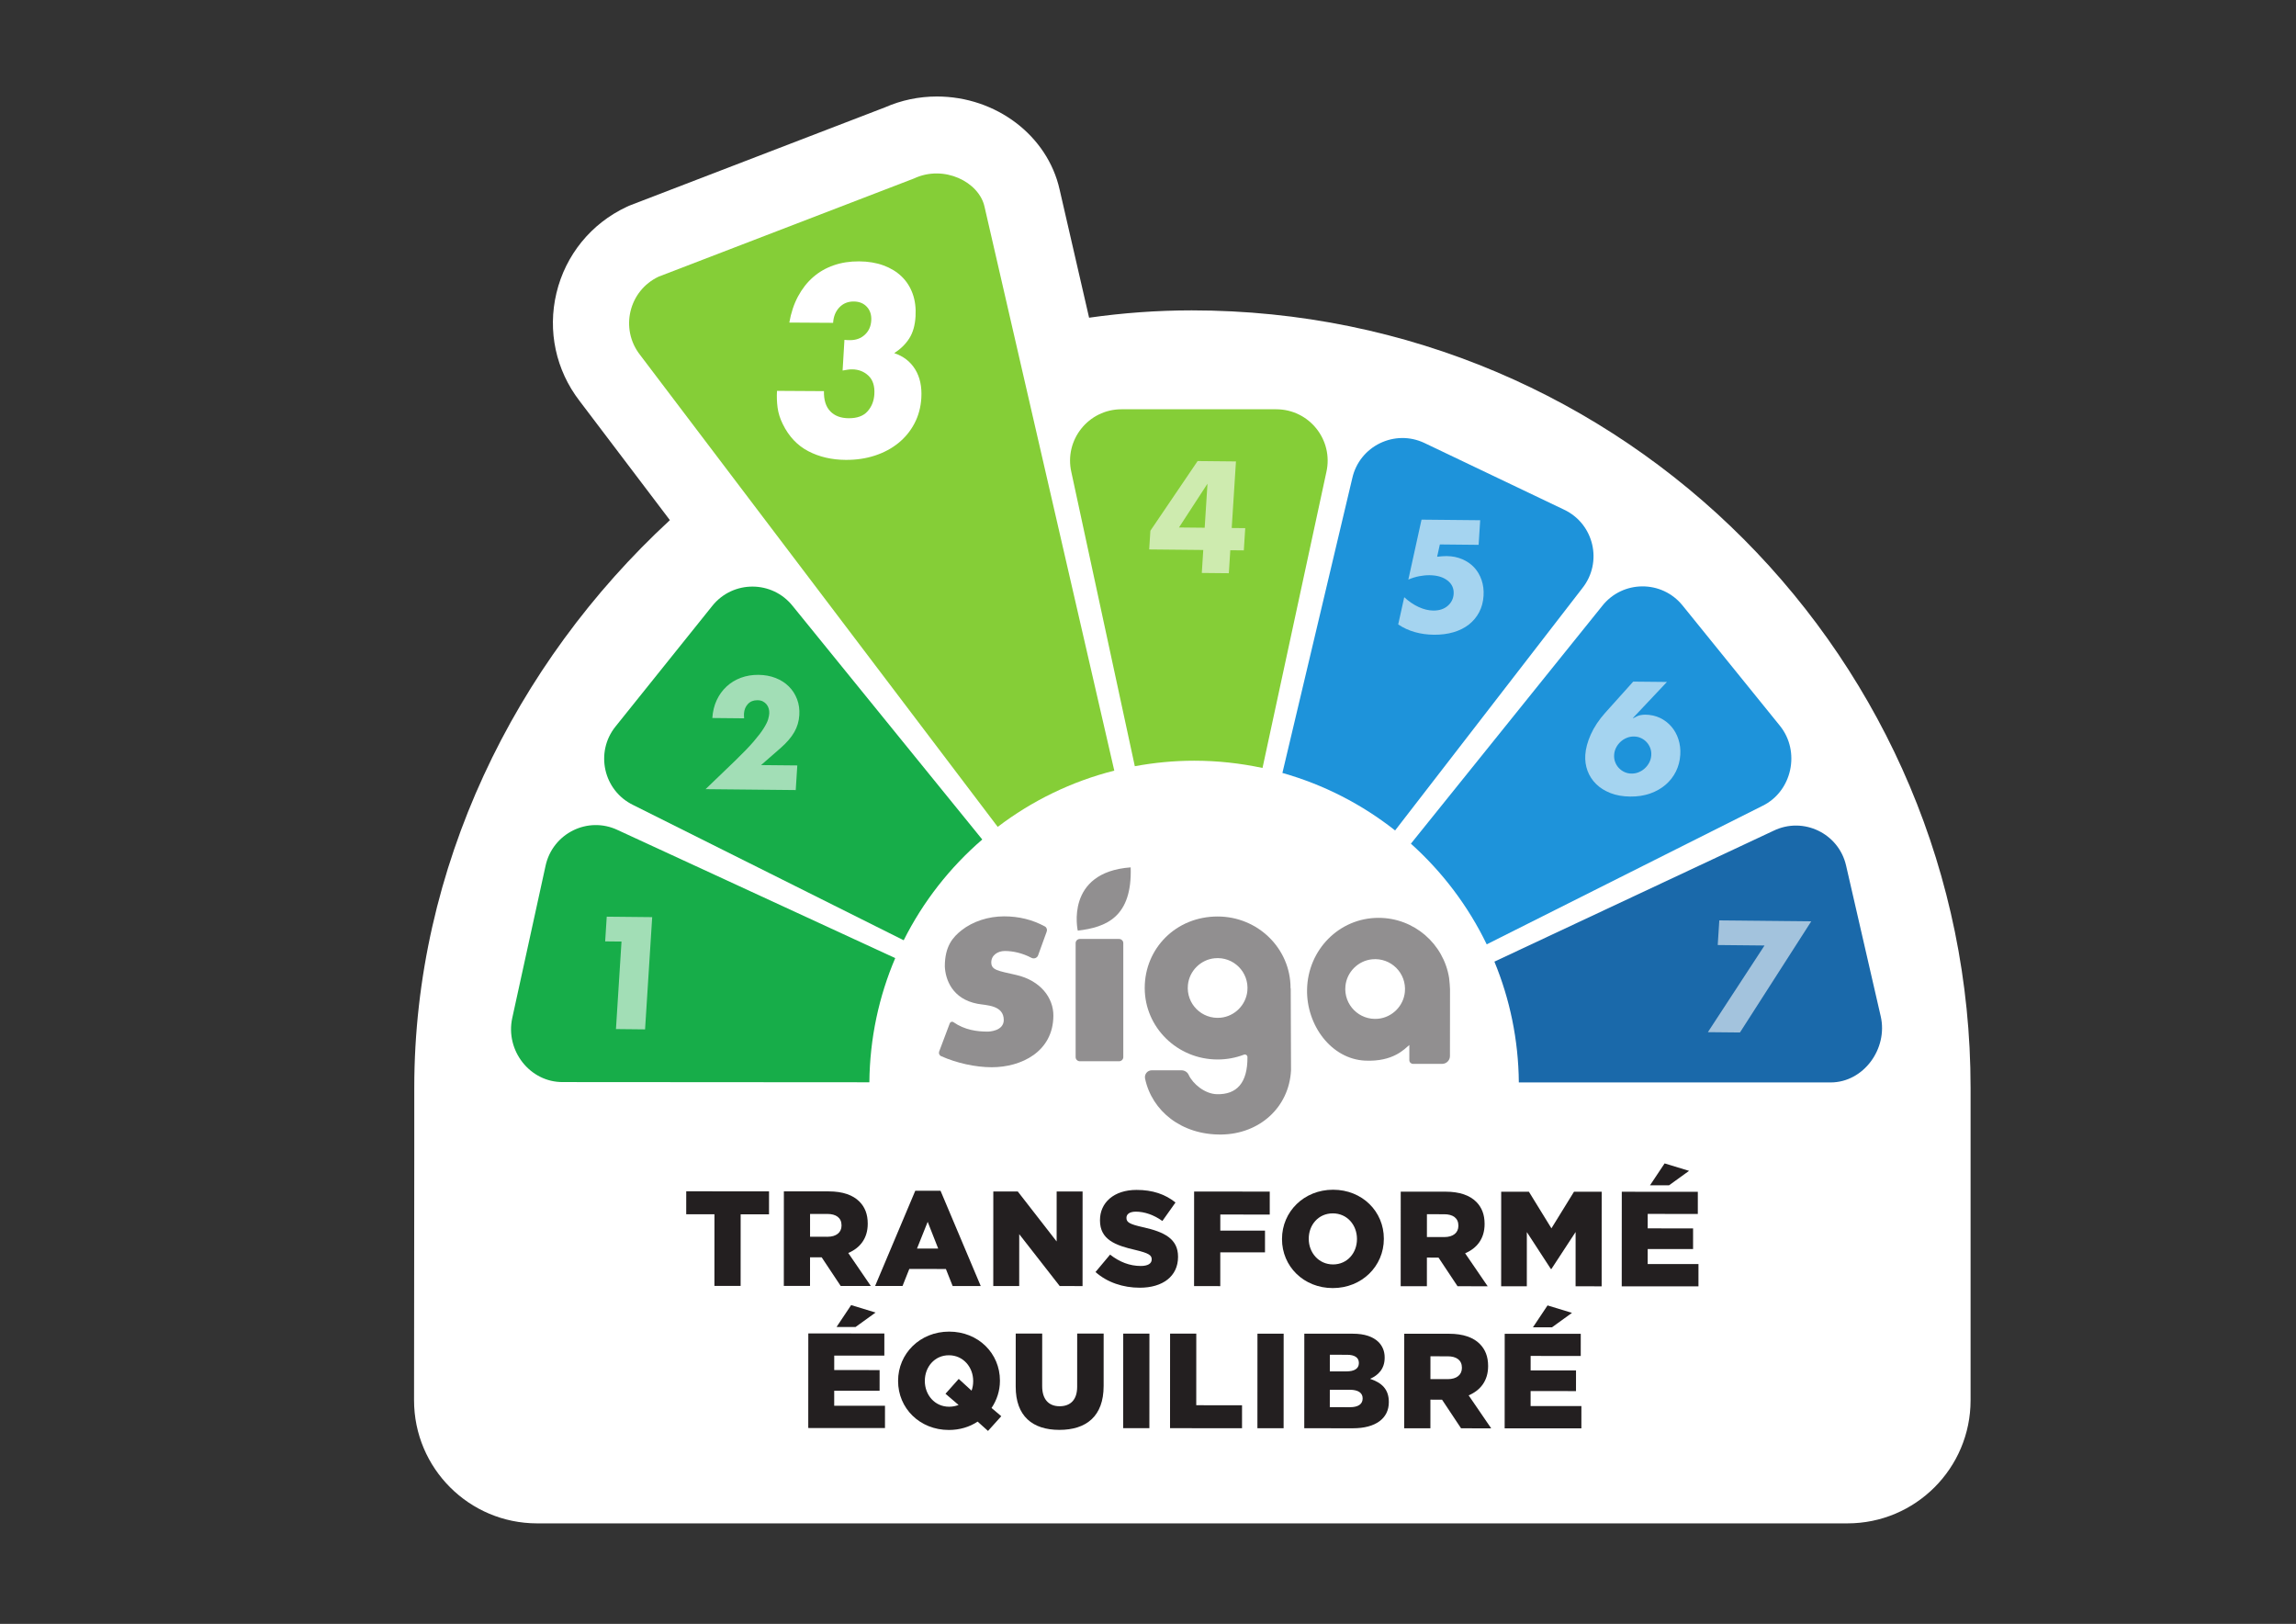 <?xml version="1.0" encoding="UTF-8" standalone="no"?>
<!-- Created with Inkscape (http://www.inkscape.org/) -->

<svg
   version="1.1"
   id="svg2"
   xml:space="preserve"
   width="1587.4"
   height="1122.52"
   viewBox="0 0 1587.4 1122.52"
   sodipodi:docname="VectSigaIndicesQuadri 3.svg"
   inkscape:export-filename="C:\Users\yasmi\Downloads\g14.png"
   inkscape:export-xdpi="245.12"
   inkscape:export-ydpi="245.12"
   inkscape:version="1.1 (c68e22c387, 2021-05-23)"
   xmlns:inkscape="http://www.inkscape.org/namespaces/inkscape"
   xmlns:sodipodi="http://sodipodi.sourceforge.net/DTD/sodipodi-0.dtd"
   xmlns="http://www.w3.org/2000/svg"
   xmlns:svg="http://www.w3.org/2000/svg"><rect x="0" y="0" width="1587.4" height="1122.52" fill="#333333" stroke="none"/><defs
     id="defs6"><clipPath
       clipPathUnits="userSpaceOnUse"
       id="clipPath18"><path
         d="M 0,841.89 H 1190.551 V 0 H 0 Z"
         id="path16" /></clipPath><clipPath
       clipPathUnits="userSpaceOnUse"
       id="clipPath54"><path
         d="m 103.968,676.394 h 13.898 v -17.06 h -13.898 z"
         id="path52" /></clipPath><clipPath
       clipPathUnits="userSpaceOnUse"
       id="clipPath70"><path
         d="m 134.663,699.78 h 13.149 v -17.476 h -13.149 z"
         id="path68" /></clipPath><clipPath
       clipPathUnits="userSpaceOnUse"
       id="clipPath86"><path
         d="m 169.667,708.055 h 14.225 v -16.612 h -14.225 z"
         id="path84" /></clipPath><clipPath
       clipPathUnits="userSpaceOnUse"
       id="clipPath102"><path
         d="m 206.546,699.378 h 12.656 v -17.045 h -12.656 z"
         id="path100" /></clipPath><clipPath
       clipPathUnits="userSpaceOnUse"
       id="clipPath118"><path
         d="m 234.244,675.393 h 14.094 v -17.022 h -14.094 z"
         id="path116" /></clipPath><clipPath
       clipPathUnits="userSpaceOnUse"
       id="clipPath134"><path
         d="m 252.412,640.031 h 15.31 v -16.595 h -15.31 z"
         id="path132" /></clipPath><clipPath
       clipPathUnits="userSpaceOnUse"
       id="clipPath262"><path
         d="m 415.176,699.78 h 13.149 v -17.476 h -13.149 z"
         id="path260" /></clipPath><clipPath
       clipPathUnits="userSpaceOnUse"
       id="clipPath278"><path
         d="m 450.18,708.055 h 14.224 V 691.443 H 450.18 Z"
         id="path276" /></clipPath><clipPath
       clipPathUnits="userSpaceOnUse"
       id="clipPath294"><path
         d="m 487.059,699.378 h 12.655 v -17.045 h -12.655 z"
         id="path292" /></clipPath><clipPath
       clipPathUnits="userSpaceOnUse"
       id="clipPath310"><path
         d="M 514.757,675.393 H 528.85 V 658.371 H 514.757 Z"
         id="path308" /></clipPath><clipPath
       clipPathUnits="userSpaceOnUse"
       id="clipPath326"><path
         d="m 532.924,640.031 h 15.311 v -16.595 h -15.311 z"
         id="path324" /></clipPath><clipPath
       clipPathUnits="userSpaceOnUse"
       id="clipPath394"><path
         d="m 369.609,640.585 h 6.964 v -16.688 h -6.964 z"
         id="path392" /></clipPath><clipPath
       clipPathUnits="userSpaceOnUse"
       id="clipPath450"><path
         d="m 944.993,697.579 h 13.897 v -17.06 h -13.897 z"
         id="path448" /></clipPath><clipPath
       clipPathUnits="userSpaceOnUse"
       id="clipPath466"><path
         d="m 1047.57,720.563 h 12.66 v -17.045 h -12.66 z"
         id="path464" /></clipPath><clipPath
       clipPathUnits="userSpaceOnUse"
       id="clipPath482"><path
         d="m 1093.44,661.216 h 15.31 v -16.595 h -15.31 z"
         id="path480" /></clipPath><clipPath
       clipPathUnits="userSpaceOnUse"
       id="clipPath518"><path
         d="m 1010.69,729.239 h 14.23 v -16.611 h -14.23 z"
         id="path516" /></clipPath><clipPath
       clipPathUnits="userSpaceOnUse"
       id="clipPath534"><path
         d="m 1047.57,720.563 h 12.66 v -17.045 h -12.66 z"
         id="path532" /></clipPath><clipPath
       clipPathUnits="userSpaceOnUse"
       id="clipPath550"><path
         d="m 1075.27,696.577 h 14.09 v -17.022 h -14.09 z"
         id="path548" /></clipPath><clipPath
       clipPathUnits="userSpaceOnUse"
       id="clipPath566"><path
         d="m 930.123,661.769 h 6.964 v -16.688 h -6.964 z"
         id="path564" /></clipPath><clipPath
       clipPathUnits="userSpaceOnUse"
       id="clipPath686"><path
         d="m 134.943,455.219 h 13.15 v -17.476 h -13.15 z"
         id="path684" /></clipPath><clipPath
       clipPathUnits="userSpaceOnUse"
       id="clipPath718"><path
         d="m 104.245,431.833 h 13.898 v -17.06 h -13.898 z"
         id="path716" /></clipPath><clipPath
       clipPathUnits="userSpaceOnUse"
       id="clipPath734"><path
         d="M 252.69,395.47 H 268 v -16.595 h -15.31 z"
         id="path732" /></clipPath><clipPath
       clipPathUnits="userSpaceOnUse"
       id="clipPath762"><path
         d="m 206.825,454.817 h 12.656 v -17.045 h -12.656 z"
         id="path760" /></clipPath><clipPath
       clipPathUnits="userSpaceOnUse"
       id="clipPath778"><path
         d="m 234.524,430.832 h 14.093 V 413.81 h -14.093 z"
         id="path776" /></clipPath><clipPath
       clipPathUnits="userSpaceOnUse"
       id="clipPath794"><path
         d="m 89.376,396.024 h 6.964 v -16.688 h -6.964 z"
         id="path792" /></clipPath><clipPath
       clipPathUnits="userSpaceOnUse"
       id="clipPath922"><path
         d="m 384.775,431.909 h 13.897 v -17.06 h -13.897 z"
         id="path920" /></clipPath><clipPath
       clipPathUnits="userSpaceOnUse"
       id="clipPath938"><path
         d="M 533.219,395.546 H 548.53 V 378.951 H 533.219 Z"
         id="path936" /></clipPath><clipPath
       clipPathUnits="userSpaceOnUse"
       id="clipPath966"><path
         d="m 450.476,463.57 h 14.225 v -16.612 h -14.225 z"
         id="path964" /></clipPath><clipPath
       clipPathUnits="userSpaceOnUse"
       id="clipPath982"><path
         d="m 515.054,430.908 h 14.093 v -17.022 h -14.093 z"
         id="path980" /></clipPath><clipPath
       clipPathUnits="userSpaceOnUse"
       id="clipPath998"><path
         d="m 369.906,396.1 h 6.963 v -16.688 h -6.963 z"
         id="path996" /></clipPath><clipPath
       clipPathUnits="userSpaceOnUse"
       id="clipPath1018"><path
         d="M 415.471,455.295 H 428.62 V 437.819 H 415.471 Z"
         id="path1016" /></clipPath><clipPath
       clipPathUnits="userSpaceOnUse"
       id="clipPath1178"><path
         d="m 665.041,431.774 h 13.897 v -17.06 h -13.897 z"
         id="path1176" /></clipPath><clipPath
       clipPathUnits="userSpaceOnUse"
       id="clipPath1194"><path
         d="m 813.485,395.411 h 15.31 v -16.594 h -15.31 z"
         id="path1192" /></clipPath><clipPath
       clipPathUnits="userSpaceOnUse"
       id="clipPath1214"><path
         d="m 730.742,463.435 h 14.224 v -16.611 h -14.224 z"
         id="path1212" /></clipPath><clipPath
       clipPathUnits="userSpaceOnUse"
       id="clipPath1230"><path
         d="m 650.171,395.965 h 6.964 v -16.688 h -6.964 z"
         id="path1228" /></clipPath><clipPath
       clipPathUnits="userSpaceOnUse"
       id="clipPath1250"><path
         d="m 695.736,455.16 h 13.15 v -17.476 h -13.15 z"
         id="path1248" /></clipPath><clipPath
       clipPathUnits="userSpaceOnUse"
       id="clipPath1270"><path
         d="m 767.619,454.758 h 12.655 v -17.044 h -12.655 z"
         id="path1268" /></clipPath><clipPath
       clipPathUnits="userSpaceOnUse"
       id="clipPath1418"><path
         d="m 1075.29,430.773 h 14.09 v -17.022 h -14.09 z"
         id="path1416" /></clipPath><clipPath
       clipPathUnits="userSpaceOnUse"
       id="clipPath1438"><path
         d="m 945.007,431.774 h 13.897 v -17.06 h -13.897 z"
         id="path1436" /></clipPath><clipPath
       clipPathUnits="userSpaceOnUse"
       id="clipPath1462"><path
         d="m 1010.71,463.435 h 14.22 v -16.611 h -14.22 z"
         id="path1460" /></clipPath><clipPath
       clipPathUnits="userSpaceOnUse"
       id="clipPath1478"><path
         d="m 930.137,395.965 h 6.964 v -16.688 h -6.964 z"
         id="path1476" /></clipPath><clipPath
       clipPathUnits="userSpaceOnUse"
       id="clipPath1498"><path
         d="m 975.702,455.16 h 13.149 v -17.476 h -13.149 z"
         id="path1496" /></clipPath><clipPath
       clipPathUnits="userSpaceOnUse"
       id="clipPath1518"><path
         d="m 1047.58,454.758 h 12.66 v -17.044 h -12.66 z"
         id="path1516" /></clipPath><clipPath
       clipPathUnits="userSpaceOnUse"
       id="clipPath1658"><path
         d="M 767.704,720.563 H 780.36 V 703.518 H 767.704 Z"
         id="path1656" /></clipPath><clipPath
       clipPathUnits="userSpaceOnUse"
       id="clipPath1674"><path
         d="M 813.569,661.216 H 828.88 V 644.621 H 813.569 Z"
         id="path1672" /></clipPath><clipPath
       clipPathUnits="userSpaceOnUse"
       id="clipPath1706"><path
         d="m 730.826,729.239 h 14.225 v -16.611 h -14.225 z"
         id="path1704" /></clipPath><clipPath
       clipPathUnits="userSpaceOnUse"
       id="clipPath1722"><path
         d="m 767.705,720.563 h 12.656 v -17.045 h -12.656 z"
         id="path1720" /></clipPath><clipPath
       clipPathUnits="userSpaceOnUse"
       id="clipPath1738"><path
         d="m 795.404,696.577 h 14.093 v -17.022 h -14.093 z"
         id="path1736" /></clipPath><clipPath
       clipPathUnits="userSpaceOnUse"
       id="clipPath1754"><path
         d="m 650.256,661.769 h 6.964 v -16.688 h -6.964 z"
         id="path1752" /></clipPath><clipPath
       clipPathUnits="userSpaceOnUse"
       id="clipPath1926"><path
         d="m 695.765,721.006 h 13.149 V 703.53 h -13.149 z"
         id="path1924" /></clipPath><clipPath
       clipPathUnits="userSpaceOnUse"
       id="clipPath1952"><path
         d="M 0,841.89 H 1190.551 V 0 H 0 Z"
         id="path1950" /></clipPath></defs><sodipodi:namedview
     id="namedview4"
     pagecolor="#ffffff"
     bordercolor="#111111"
     borderopacity="1"
     inkscape:pageshadow="0"
     inkscape:pageopacity="0"
     inkscape:pagecheckerboard="1"
     showgrid="false"
     inkscape:zoom="0.51780081"
     inkscape:cx="143.87772"
     inkscape:cy="206.64317"
     inkscape:window-width="2400"
     inkscape:window-height="1284"
     inkscape:window-x="-9"
     inkscape:window-y="-9"
     inkscape:window-maximized="1"
     inkscape:current-layer="g14"
     showguides="true"
     inkscape:guide-bbox="true"><sodipodi:guide
       position="802.971,1031.025"
       orientation="1,0"
       id="guide7237" /><sodipodi:guide
       position="-252.635,573.55"
       orientation="0,-1"
       id="guide7239" /></sodipodi:namedview><g
     id="g8"
     inkscape:groupmode="layer"
     inkscape:label="VectSigaIndicesQuadri 1"
     transform="matrix(1.333,0,0,-1.333,0,1122.52)"><g
       id="g12"><g
         id="g14"
         clip-path="url(#clipPath18)"><g
           id="g6787"
           transform="matrix(3.502,0,0,3.502,-2943.41,-1950.782)"><g
             id="g428"
             transform="translate(1016.992,751.551)"><path
               d="m 0,0 c -5.134,0 -10.207,-0.376 -15.198,-1.086 l -4.365,18.97 c -1.784,7.993 -9.41,13.786 -18.171,13.786 -2.677,0 -5.266,-0.541 -7.703,-1.61 l -37.895,-14.566 -0.367,-0.173 c -5.251,-2.463 -9.036,-7.11 -10.386,-12.75 -1.342,-5.61 -0.091,-11.434 3.433,-15.996 l 13.367,-17.637 c -23.045,-21.288 -37.858,-51.482 -37.858,-84.053 v -9.086 l -0.033,-37.19 c 0,-10.068 8.162,-18.23 18.231,-18.23 H 97.123 c 10.068,0 18.231,8.162 18.231,18.23 v 46.276 C 115.354,-51.948 64.187,0 0,0"
               style="fill:#ffffff;fill-opacity:1;fill-rule:nonzero;stroke:none"
               id="path430" /></g><g
             id="g432"
             transform="translate(1005.524,683.396)"><path
               d="m 0,0 -19.213,83.486 c -0.805,3.702 -6.016,6.28 -10.445,4.202 L -67.474,73.153 c -4.426,-2.076 -5.777,-7.726 -2.769,-11.581 l 52.979,-69.9 C -12.2,-4.477 -6.354,-1.605 0,0"
               style="fill:#85ce37;fill-opacity:1;fill-rule:nonzero;stroke:none"
               id="path434" /></g><g
             id="g436"
             transform="translate(1119.038,647.011)"><path
               d="m 0,0 -5.132,22.335 c -1.095,4.768 -6.336,7.28 -10.738,5.15 L -57.216,8.101 c 2.279,-5.522 3.56,-11.558 3.618,-17.888 H -7.414 C -2.522,-9.782 1.095,-4.767 0,0"
               style="fill:#1a69aa;fill-opacity:1;fill-rule:nonzero;stroke:none"
               id="path438" /></g><g
             id="g440"
             transform="translate(985.972,673.199)"><path
               d="m 0,0 -28.069,34.563 c -3.037,3.833 -8.849,3.851 -11.91,0.037 L -54.32,16.725 c -3.061,-3.816 -1.784,-9.486 2.618,-11.62 l 40.066,-20.028 C -8.77,-9.203 -4.799,-4.138 0,0"
               style="fill:#17ad49;fill-opacity:1;fill-rule:nonzero;stroke:none"
               id="path442" /></g><g
             id="g444"><g
               id="g446" /><g
               id="g458"><g
                 clip-path="url(#clipPath450)"
                 opacity="0.6"
                 id="g456"><g
                   transform="translate(958.346,680.519)"
                   id="g454"><path
                     d="m 0,0 -13.354,0.134 4.386,4.218 c 1.156,1.116 2.069,2.062 2.735,2.839 0.666,0.777 1.166,1.435 1.501,1.974 0.335,0.537 0.549,0.975 0.644,1.311 0.095,0.336 0.15,0.621 0.165,0.855 0.016,0.249 -0.01,0.491 -0.075,0.727 -0.065,0.234 -0.174,0.444 -0.323,0.629 -0.15,0.183 -0.334,0.333 -0.555,0.445 -0.221,0.111 -0.484,0.17 -0.793,0.172 -0.586,0.006 -1.057,-0.18 -1.411,-0.557 -0.355,-0.377 -0.55,-0.851 -0.586,-1.422 -0.01,-0.161 -0.003,-0.395 0.021,-0.703 l -4.708,0.047 c 0.062,0.966 0.276,1.842 0.641,2.63 0.366,0.787 0.853,1.463 1.461,2.028 0.609,0.565 1.314,0.997 2.119,1.297 0.804,0.3 1.676,0.444 2.614,0.436 0.924,-0.01 1.77,-0.164 2.536,-0.465 0.766,-0.301 1.419,-0.717 1.956,-1.25 0.539,-0.533 0.946,-1.162 1.222,-1.891 C 0.474,12.727 0.585,11.938 0.53,11.089 0.473,10.181 0.225,9.346 -0.213,8.581 -0.65,7.816 -1.32,7.035 -2.223,6.239 L -5.136,3.698 0.232,3.645 Z"
                     style="fill:#ffffff;fill-opacity:1;fill-rule:nonzero;stroke:none"
                     id="path452" /></g></g></g></g><g
             id="g460"><g
               id="g462" /><g
               id="g474"><g
                 clip-path="url(#clipPath466)"
                 opacity="0.6"
                 id="g472"><g
                   transform="translate(1059.483,716.831)"
                   id="g470"><path
                     d="m 0,0 -5.742,0.058 -0.403,-1.82 c 0.266,0.027 0.51,0.05 0.731,0.07 0.223,0.019 0.449,0.028 0.685,0.026 0.835,-0.009 1.604,-0.163 2.304,-0.463 0.699,-0.3 1.289,-0.709 1.771,-1.225 0.481,-0.518 0.844,-1.137 1.092,-1.857 0.248,-0.72 0.345,-1.505 0.291,-2.353 -0.057,-0.894 -0.273,-1.697 -0.649,-2.411 -0.376,-0.714 -0.881,-1.32 -1.514,-1.819 -0.633,-0.499 -1.392,-0.88 -2.273,-1.142 -0.884,-0.261 -1.853,-0.387 -2.909,-0.377 -0.997,0.01 -1.939,0.14 -2.825,0.39 -0.887,0.251 -1.71,0.629 -2.471,1.135 l 0.894,4.033 c 0.694,-0.637 1.412,-1.123 2.154,-1.46 0.741,-0.337 1.456,-0.509 2.145,-0.515 0.881,-0.009 1.593,0.221 2.137,0.692 0.543,0.47 0.837,1.057 0.882,1.759 0.053,0.82 -0.25,1.486 -0.907,1.998 -0.658,0.511 -1.544,0.773 -2.659,0.784 -0.498,0.005 -1.014,-0.045 -1.55,-0.149 -0.535,-0.105 -1.067,-0.271 -1.594,-0.5 l 1.952,8.877 8.69,-0.086 z"
                     style="fill:#ffffff;fill-opacity:1;fill-rule:nonzero;stroke:none"
                     id="path468" /></g></g></g></g><g
             id="g476"><g
               id="g478" /><g
               id="g490"><g
                 clip-path="url(#clipPath482)"
                 opacity="0.6"
                 id="g488"><g
                   transform="translate(1101.828,657.502)"
                   id="g486"><path
                     d="M 0,0 -6.931,0.069 -6.698,3.714 6.92,3.578 -3.639,-12.881 l -4.752,0.047 z"
                     style="fill:#ffffff;fill-opacity:1;fill-rule:nonzero;stroke:none"
                     id="path484" /></g></g></g></g><g
             id="g492"
             transform="translate(965.559,747.184)"><path
               d="m 0,0 c 0.189,-0.026 0.351,-0.04 0.482,-0.039 0.131,-0.002 0.245,-0.002 0.34,-0.003 0.883,-0.005 1.616,0.26 2.199,0.8 0.582,0.537 0.898,1.237 0.95,2.099 C 4.02,3.694 3.805,4.373 3.32,4.894 2.838,5.413 2.19,5.677 1.379,5.681 0.52,5.687 -0.191,5.396 -0.752,4.808 -1.312,4.219 -1.621,3.458 -1.677,2.522 l -6.486,0.04 c 0.253,1.452 0.684,2.743 1.288,3.872 0.605,1.128 1.35,2.079 2.231,2.849 0.883,0.771 1.897,1.357 3.045,1.755 1.147,0.4 2.401,0.595 3.764,0.586 C 3.501,11.617 4.702,11.419 5.767,11.03 6.83,10.642 7.731,10.095 8.465,9.389 9.198,8.683 9.746,7.829 10.105,6.828 10.463,5.83 10.605,4.713 10.532,3.482 10.454,2.153 10.143,1.065 9.603,0.218 9.063,-0.629 8.319,-1.356 7.375,-1.966 c 1.358,-0.452 2.393,-1.252 3.102,-2.402 0.707,-1.15 1.01,-2.562 0.911,-4.236 -0.083,-1.379 -0.42,-2.633 -1.014,-3.762 -0.593,-1.131 -1.387,-2.099 -2.378,-2.905 -0.992,-0.807 -2.153,-1.427 -3.481,-1.864 -1.329,-0.435 -2.769,-0.647 -4.321,-0.638 -2.079,0.012 -3.93,0.442 -5.551,1.29 -1.623,0.846 -2.881,2.184 -3.777,4.013 -0.405,0.815 -0.661,1.63 -0.767,2.443 -0.108,0.813 -0.136,1.639 -0.086,2.475 l 6.953,-0.042 c -0.03,-1.305 0.28,-2.298 0.933,-2.979 0.652,-0.682 1.564,-1.026 2.735,-1.032 1.241,-0.008 2.17,0.331 2.784,1.016 0.614,0.687 0.953,1.534 1.014,2.544 0.071,1.207 -0.221,2.12 -0.877,2.739 C 2.898,-4.687 2.093,-4.373 1.138,-4.367 0.899,-4.366 0.671,-4.383 0.453,-4.419 0.236,-4.454 -0.006,-4.496 -0.271,-4.543 Z"
               style="fill:#ffffff;fill-opacity:1;fill-rule:nonzero;stroke:none"
               id="path494" /></g><g
             id="g496"
             transform="translate(973.082,655.634)"><path
               d="m 0,0 -41.095,18.959 c -4.422,2.105 -9.639,-0.473 -10.692,-5.283 L -56.72,-8.866 c -1.052,-4.811 2.606,-9.53 7.496,-9.491 l 45.392,-0.03 C -3.768,-11.865 -2.413,-5.654 0,0"
               style="fill:#17ad49;fill-opacity:1;fill-rule:nonzero;stroke:none"
               id="path498" /></g><g
             id="g500"
             transform="translate(1104.104,690.042)"><path
               d="m 0,0 -14.419,17.813 c -3.077,3.802 -8.89,3.758 -11.91,-0.088 L -54.65,-17.463 c 4.647,-4.169 8.482,-9.224 11.229,-14.908 l 40.854,20.515 C 1.824,-9.703 3.077,-3.802 0,0"
               style="fill:#1e93da;fill-opacity:1;fill-rule:nonzero;stroke:none"
               id="path502" /></g><g
             id="g504"
             transform="translate(1072.166,722.028)"><path
               d="M 0,0 -20.682,9.873 C -25.096,11.98 -30.323,9.44 -31.394,4.668 l -10.348,-43.643 c 6.154,-1.734 11.805,-4.66 16.691,-8.515 L 2.688,-11.603 C 5.726,-7.77 4.414,-2.107 0,0"
               style="fill:#1e93da;fill-opacity:1;fill-rule:nonzero;stroke:none"
               id="path506" /></g><g
             id="g508"
             transform="translate(1008.566,684.049)"><path
               d="m 0,0 c 2.852,0.527 5.786,0.816 8.79,0.816 3.474,0 6.858,-0.377 10.122,-1.076 l 9.455,43.804 c 1.09,4.768 -2.533,9.312 -7.425,9.312 H -1.975 c -4.89,0 -8.513,-4.544 -7.423,-9.312 z"
               style="fill:#85ce37;fill-opacity:1;fill-rule:nonzero;stroke:none"
               id="path510" /></g><g
             id="g512"><g
               id="g514" /><g
               id="g526"><g
                 clip-path="url(#clipPath518)"
                 opacity="0.6"
                 id="g524"><g
                   transform="translate(1018.913,719.364)"
                   id="g522"><path
                     d="M 0,0 0.415,6.521 -3.807,0.038 Z m 4.004,-0.04 2.002,-0.02 -0.21,-3.293 -2.002,0.02 -0.217,-3.403 -4.004,0.04 0.217,3.403 -8.009,0.08 0.177,2.767 6.997,10.321 5.677,-0.057 z"
                     style="fill:#ffffff;fill-opacity:1;fill-rule:nonzero;stroke:none"
                     id="path520" /></g></g></g></g><g
             id="g528"><g
               id="g530" /><g
               id="g542"><g
                 clip-path="url(#clipPath534)"
                 opacity="0.6"
                 id="g540"><g
                   transform="translate(1059.485,716.831)"
                   id="g538"><path
                     d="m 0,0 -5.742,0.058 -0.403,-1.82 c 0.266,0.027 0.51,0.05 0.731,0.07 0.223,0.019 0.449,0.028 0.685,0.026 0.835,-0.009 1.604,-0.163 2.304,-0.463 0.699,-0.3 1.289,-0.709 1.771,-1.225 0.481,-0.518 0.844,-1.137 1.092,-1.857 0.248,-0.72 0.345,-1.505 0.291,-2.353 -0.057,-0.894 -0.273,-1.697 -0.649,-2.411 -0.376,-0.714 -0.881,-1.32 -1.514,-1.819 -0.633,-0.499 -1.392,-0.88 -2.273,-1.142 -0.884,-0.261 -1.853,-0.387 -2.909,-0.377 -0.997,0.01 -1.939,0.14 -2.825,0.39 -0.887,0.251 -1.71,0.629 -2.471,1.135 l 0.894,4.033 c 0.694,-0.637 1.412,-1.123 2.154,-1.46 0.741,-0.337 1.456,-0.509 2.145,-0.515 0.881,-0.009 1.593,0.221 2.137,0.692 0.543,0.47 0.837,1.057 0.882,1.759 0.053,0.82 -0.25,1.486 -0.907,1.998 -0.658,0.511 -1.544,0.773 -2.659,0.784 -0.498,0.005 -1.014,-0.045 -1.55,-0.149 -0.535,-0.105 -1.067,-0.271 -1.594,-0.5 l 1.952,8.877 8.69,-0.086 z"
                     style="fill:#ffffff;fill-opacity:1;fill-rule:nonzero;stroke:none"
                     id="path536" /></g></g></g></g><g
             id="g544"><g
               id="g546" /><g
               id="g558"><g
                 clip-path="url(#clipPath550)"
                 opacity="0.6"
                 id="g556"><g
                   transform="translate(1079.555,685.731)"
                   id="g554"><path
                     d="m 0,0 c -0.024,-0.381 0.025,-0.736 0.152,-1.067 0.125,-0.33 0.305,-0.621 0.538,-0.872 0.234,-0.253 0.511,-0.453 0.831,-0.602 0.322,-0.15 0.672,-0.227 1.054,-0.23 0.381,-0.004 0.741,0.065 1.08,0.208 0.34,0.143 0.642,0.337 0.907,0.584 0.265,0.247 0.482,0.534 0.65,0.861 C 5.379,-0.79 5.476,-0.436 5.5,-0.055 5.524,0.325 5.473,0.682 5.347,1.013 5.222,1.343 5.042,1.634 4.809,1.885 4.574,2.137 4.298,2.337 3.978,2.486 3.656,2.637 3.306,2.714 2.925,2.718 2.543,2.722 2.183,2.651 1.844,2.508 1.504,2.365 1.201,2.17 0.937,1.924 0.672,1.678 0.455,1.391 0.287,1.063 0.119,0.735 0.024,0.38 0,0 M 7.82,10.797 2.768,5.442 2.855,5.441 C 3.282,5.687 3.629,5.833 3.896,5.882 4.163,5.931 4.399,5.954 4.605,5.952 5.412,5.943 6.143,5.782 6.798,5.469 7.453,5.154 8.013,4.728 8.477,4.188 8.942,3.648 9.291,3.02 9.523,2.3 9.757,1.58 9.847,0.81 9.795,-0.01 9.738,-0.889 9.525,-1.702 9.155,-2.453 8.784,-3.204 8.276,-3.857 7.632,-4.415 6.987,-4.973 6.223,-5.408 5.337,-5.721 4.451,-6.034 3.465,-6.186 2.38,-6.175 c -1.1,0.011 -2.072,0.182 -2.917,0.513 -0.845,0.33 -1.555,0.776 -2.127,1.339 -0.573,0.562 -0.998,1.215 -1.274,1.957 -0.276,0.742 -0.386,1.531 -0.333,2.365 0.059,0.937 0.333,1.948 0.82,3.035 0.488,1.085 1.197,2.152 2.13,3.196 l 4.147,4.617 z"
                     style="fill:#ffffff;fill-opacity:1;fill-rule:nonzero;stroke:none"
                     id="path552" /></g></g></g></g><g
             id="g560"><g
               id="g562" /><g
               id="g574"><g
                 clip-path="url(#clipPath566)"
                 opacity="0.6"
                 id="g572"><g
                   transform="translate(932.543,658.086)"
                   id="g570"><path
                     d="m 0,0 -2.42,0.024 0.232,3.66 6.732,-0.069 -1.055,-16.62 -4.311,0.045 z"
                     style="fill:#ffffff;fill-opacity:1;fill-rule:nonzero;stroke:none"
                     id="path568" /></g></g></g></g><g
             id="g576"
             transform="translate(946.308,617.698)"><path
               d="m 0,0 -4.182,0.002 0.002,3.4 12.263,-0.006 -0.002,-3.4 -4.2,0.002 -0.005,-10.602 -3.881,10e-4 z"
               style="fill:#231f20;fill-opacity:1;fill-rule:nonzero;stroke:none"
               id="path578" /></g><g
             id="g580"
             transform="translate(963.047,614.37)"><path
               d="m 0,0 c 1.301,-0.001 2.081,0.639 2.081,1.659 v 0.04 C 2.082,2.819 1.262,3.38 -0.019,3.38 L -2.579,3.381 -2.58,0.001 Z M -6.458,6.724 0.163,6.721 C 2.304,6.72 3.783,6.159 4.724,5.218 5.543,4.398 5.963,3.337 5.962,1.957 V 1.917 C 5.961,-0.243 4.82,-1.663 3.079,-2.402 l 3.339,-4.883 -4.461,0.002 -2.818,4.242 -1.721,10e-4 -0.002,-4.241 -3.881,0.002 z"
               style="fill:#231f20;fill-opacity:1;fill-rule:nonzero;stroke:none"
               id="path582" /></g><g
             id="g584"
             transform="translate(979.446,612.621)"><path
               d="m 0,0 -1.558,3.962 -1.583,-3.96 z m -3.396,8.563 h 3.741 l 5.954,-14.107 -4.16,0.002 -1,2.521 -5.421,0.002 -1.001,-2.519 -4.061,0.002 z"
               style="fill:#231f20;fill-opacity:1;fill-rule:nonzero;stroke:none"
               id="path586" /></g><g
             id="g588"
             transform="translate(987.608,621.079)"><path
               d="m 0,0 3.621,-0.001 5.758,-7.404 0.003,7.401 3.841,-0.002 -0.006,-14.003 -3.381,0.002 -5.998,7.685 -0.003,-7.682 -3.841,10e-4 z"
               style="fill:#231f20;fill-opacity:1;fill-rule:nonzero;stroke:none"
               id="path590" /></g><g
             id="g592"
             transform="translate(1002.743,609.15)"><path
               d="m 0,0 2.161,2.579 c 1.4,-1.101 2.92,-1.682 4.54,-1.683 1.061,0 1.621,0.36 1.621,0.96 v 0.04 c 0,0.6 -0.46,0.9 -2.38,1.362 -2.98,0.681 -5.28,1.522 -5.279,4.383 v 0.04 c 0.001,2.6 2.063,4.48 5.423,4.478 2.381,-0.001 4.241,-0.641 5.761,-1.863 L 9.905,7.557 C 8.625,8.478 7.225,8.938 5.984,8.938 5.045,8.939 4.585,8.559 4.584,8.039 v -0.04 c 0,-0.641 0.479,-0.92 2.44,-1.361 3.201,-0.702 5.201,-1.743 5.2,-4.364 V 2.234 C 12.222,-0.626 9.96,-2.326 6.56,-2.324 4.079,-2.323 1.739,-1.542 0,0"
               style="fill:#231f20;fill-opacity:1;fill-rule:nonzero;stroke:none"
               id="path594" /></g><g
             id="g596"
             transform="translate(1017.348,621.065)"><path
               d="m 0,0 11.202,-0.005 -10e-4,-3.401 -7.322,0.004 -10e-4,-2.381 6.621,-0.003 -0.001,-3.221 -6.622,0.003 -0.002,-5.001 -3.881,0.002 z"
               style="fill:#231f20;fill-opacity:1;fill-rule:nonzero;stroke:none"
               id="path598" /></g><g
             id="g600"
             transform="translate(1041.467,614.013)"><path
               d="M 0,0 V 0.04 C 0.001,2.08 -1.437,3.821 -3.578,3.822 -5.719,3.823 -7.14,2.104 -7.141,0.083 V 0.043 C -7.142,-1.978 -5.683,-3.738 -3.542,-3.739 -1.421,-3.74 -0.001,-2.021 0,0 m -11.102,0.005 v 0.04 c 0.002,4.021 3.245,7.28 7.565,7.278 C 0.784,7.321 3.983,4.1 3.981,0.078 v -0.04 c -0.002,-4.02 -3.244,-7.28 -7.565,-7.278 -4.32,0.002 -7.52,3.224 -7.518,7.245"
               style="fill:#231f20;fill-opacity:1;fill-rule:nonzero;stroke:none"
               id="path602" /></g><g
             id="g604"
             transform="translate(1054.407,614.327)"><path
               d="m 0,0 c 1.3,-0.001 2.08,0.639 2.081,1.659 v 0.04 c 0,1.12 -0.819,1.681 -2.1,1.681 l -2.56,10e-4 -0.002,-3.38 z M -6.459,6.724 0.163,6.721 C 2.303,6.72 3.783,6.159 4.724,5.218 5.543,4.398 5.963,3.337 5.962,1.957 V 1.917 C 5.961,-0.243 4.819,-1.663 3.079,-2.402 l 3.339,-4.883 -4.461,0.002 -2.819,4.242 -1.72,10e-4 -0.002,-4.241 -3.881,0.002 z"
               style="fill:#231f20;fill-opacity:1;fill-rule:nonzero;stroke:none"
               id="path606" /></g><g
             id="g608"
             transform="translate(1062.828,621.044)"><path
               d="m 0,0 4.102,-0.002 3.337,-5.422 3.343,5.419 4.102,-0.002 -0.007,-14.003 -3.86,0.002 0.003,8.041 -3.583,-5.478 H 7.356 l -3.558,5.462 -0.003,-8.022 -3.801,0.002 z"
               style="fill:#231f20;fill-opacity:1;fill-rule:nonzero;stroke:none"
               id="path610" /></g><g
             id="g612"
             transform="translate(1087.031,625.234)"><path
               d="m 0,0 3.621,-1.103 -2.962,-2.138 -2.82,10e-4 z m -6.343,-4.198 11.262,-0.006 -10e-4,-3.28 -7.422,0.003 -10e-4,-2.14 6.722,-0.003 -10e-4,-3.062 -6.722,0.003 -0.001,-2.219 7.522,-0.004 -0.002,-3.301 -11.363,0.006 z"
               style="fill:#231f20;fill-opacity:1;fill-rule:nonzero;stroke:none"
               id="path614" /></g><g
             id="g616"
             transform="translate(966.552,604.253)"><path
               d="m 0,0 3.62,-1.103 -2.962,-2.138 -2.82,10e-4 z m -6.344,-4.198 11.263,-0.006 -0.002,-3.28 -7.421,0.003 -10e-4,-2.14 6.722,-0.004 -0.002,-3.061 -6.722,0.003 -10e-4,-2.22 7.522,-0.003 -0.002,-3.301 -11.363,0.005 z"
               style="fill:#231f20;fill-opacity:1;fill-rule:nonzero;stroke:none"
               id="path618" /></g><g
             id="g620"
             transform="translate(982.466,589.462)"><path
               d="M 0,0 -1.94,1.661 0.021,3.86 1.921,2.119 C 2.081,2.56 2.161,3.02 2.161,3.52 V 3.56 C 2.162,5.58 0.703,7.361 -1.437,7.362 -3.578,7.363 -4.999,5.604 -5,3.583 v -0.04 c -0.001,-2.021 1.438,-3.802 3.599,-3.803 0.5,0 0.98,0.1 1.401,0.26 m 4.358,-3.843 -1.54,1.38 c -1.2,-0.799 -2.66,-1.238 -4.26,-1.238 -4.322,0.002 -7.521,3.224 -7.519,7.245 v 0.04 c 0.002,4.021 3.244,7.281 7.565,7.279 4.321,-0.003 7.52,-3.224 7.518,-7.246 v -0.04 c 0,-1.48 -0.461,-2.86 -1.242,-4.02 l 1.44,-1.22 z"
               style="fill:#231f20;fill-opacity:1;fill-rule:nonzero;stroke:none"
               id="path622" /></g><g
             id="g624"
             transform="translate(990.924,592.178)"><path
               d="M 0,0 0.004,7.862 3.925,7.86 3.921,0.078 C 3.92,-1.941 4.94,-2.903 6.5,-2.904 c 1.581,0 2.602,0.92 2.603,2.88 L 9.106,7.857 13.027,7.856 13.023,0.094 C 13.021,-4.407 10.439,-6.405 6.459,-6.404 2.498,-6.402 -0.002,-4.38 0,0"
               style="fill:#231f20;fill-opacity:1;fill-rule:nonzero;stroke:none"
               id="path626" /></g><g
             id="g628"
             transform="translate(1006.849,600.032)"><path
               d="m 0,0 3.881,-0.002 -0.007,-14.003 -3.881,0.002 z"
               style="fill:#231f20;fill-opacity:1;fill-rule:nonzero;stroke:none"
               id="path630" /></g><g
             id="g632"
             transform="translate(1013.789,600.029)"><path
               d="m 0,0 3.881,-0.002 -0.005,-10.602 6.781,-0.004 -0.002,-3.401 -10.662,0.006 z"
               style="fill:#231f20;fill-opacity:1;fill-rule:nonzero;stroke:none"
               id="path634" /></g><g
             id="g636"
             transform="translate(1026.729,600.023)"><path
               d="m 0,0 3.881,-0.002 -0.007,-14.004 -3.881,0.002 z"
               style="fill:#231f20;fill-opacity:1;fill-rule:nonzero;stroke:none"
               id="path638" /></g><g
             id="g640"
             transform="translate(1041.749,595.695)"><path
               d="m 0,0 c 0,0.78 -0.62,1.2 -1.76,1.201 l -2.541,10e-4 -10e-4,-2.461 2.441,-0.001 c 1.179,0 1.86,0.4 1.861,1.22 z m -1.342,-3.98 -2.961,10e-4 -0.002,-2.581 3.001,-0.001 c 1.2,-0.001 1.862,0.459 1.862,1.28 v 0.04 c 0,0.76 -0.6,1.26 -1.9,1.261 M -8.08,4.324 -0.898,4.321 C 0.862,4.32 2.102,3.88 2.922,3.079 3.481,2.499 3.821,1.758 3.82,0.798 v -0.04 c 0,-1.62 -0.921,-2.58 -2.161,-3.119 1.7,-0.562 2.779,-1.523 2.778,-3.423 v -0.04 c 0,-2.401 -1.961,-3.86 -5.302,-3.859 l -7.222,0.004 z"
               style="fill:#231f20;fill-opacity:1;fill-rule:nonzero;stroke:none"
               id="path642" /></g><g
             id="g644"
             transform="translate(1054.927,593.288)"><path
               d="m 0,0 c 1.301,0 2.081,0.64 2.082,1.659 v 0.04 c 0,1.12 -0.819,1.681 -2.1,1.682 L -2.578,3.382 -2.58,0.001 Z M -6.458,6.725 0.164,6.722 C 2.304,6.721 3.784,6.16 4.724,5.219 5.543,4.398 5.963,3.338 5.963,1.958 V 1.918 C 5.962,-0.243 4.82,-1.663 3.08,-2.402 l 3.338,-4.882 -4.461,0.002 -2.818,4.242 -1.721,10e-4 -0.002,-4.241 -3.881,0.002 z"
               style="fill:#231f20;fill-opacity:1;fill-rule:nonzero;stroke:none"
               id="path646" /></g><g
             id="g648"
             transform="translate(1069.692,604.204)"><path
               d="m 0,0 3.62,-1.103 -2.962,-2.138 -2.82,10e-4 z m -6.344,-4.198 11.263,-0.005 -0.002,-3.281 -7.421,0.004 -10e-4,-2.141 6.722,-0.003 -0.002,-3.062 -6.722,0.003 -10e-4,-2.219 7.522,-0.004 -0.002,-3.301 -11.363,0.006 z"
               style="fill:#231f20;fill-opacity:1;fill-rule:nonzero;stroke:none"
               id="path650" /></g><g
             id="g652"
             transform="translate(1021.283,646.809)"><path
               d="m 0,0 c -2.798,-0.276 -5.13,2.055 -4.853,4.853 0.206,2.069 1.879,3.744 3.95,3.949 C 1.895,9.079 4.226,6.747 3.949,3.95 3.744,1.88 2.069,0.205 0,0 m 10.373,4.334 h -0.028 c 0,0.022 0.002,0.045 0.002,0.067 0,5.847 -4.835,10.586 -10.799,10.586 -6.192,0 -10.798,-4.739 -10.798,-10.586 0,-5.846 4.834,-10.587 10.798,-10.587 1.372,0 2.683,0.253 3.891,0.711 0.254,0.097 0.527,-0.089 0.526,-0.362 0.026,-3.836 -1.596,-5.556 -4.516,-5.491 -1.809,0.041 -3.587,1.545 -4.195,2.874 -0.189,0.411 -0.609,0.667 -1.062,0.667 h -4.405 c -0.648,0 -1.12,-0.602 -0.984,-1.235 1.021,-4.799 5.405,-8.349 11.296,-8.276 5.641,0.071 10.031,4.012 10.319,9.504 0.001,0.005 0.001,0.009 0.001,0.013 z"
               style="fill:#918f90;fill-opacity:1;fill-rule:nonzero;stroke:none"
               id="path654" /></g><g
             id="g656"
             transform="translate(1006.225,640.36)"><path
               d="m 0,0 h -5.791 c -0.351,0 -0.634,0.273 -0.634,0.612 v 16.886 c 0,0.338 0.283,0.612 0.634,0.612 H 0 c 0.35,0 0.634,-0.274 0.634,-0.612 V 0.612 C 0.634,0.273 0.35,0 0,0"
               style="fill:#918f90;fill-opacity:1;fill-rule:nonzero;stroke:none"
               id="path658" /></g><g
             id="g660"
             transform="translate(1000.115,659.703)"><path
               d="M 0,0 C 0,0 -1.954,8.643 7.838,9.369 8.077,2.019 4.228,0.494 0,0"
               style="fill:#918f90;fill-opacity:1;fill-rule:nonzero;stroke:none"
               id="path662" /></g><g
             id="g664"
             transform="translate(989.203,661.817)"><path
               d="M 0,0 C 2.195,0 4.177,-0.487 6.032,-1.488 6.303,-1.635 6.42,-1.959 6.315,-2.246 L 5.039,-5.771 c -0.144,-0.4 -0.614,-0.568 -0.993,-0.368 -1.342,0.707 -2.73,1.01 -3.942,1.01 -1.032,0 -2.001,-0.623 -2.001,-1.686 0.012,-1.142 0.928,-1.234 3.673,-1.858 3.637,-0.826 5.548,-3.405 5.525,-6.055 -0.035,-5.307 -4.733,-7.615 -9.129,-7.615 -2.423,0 -5.223,0.621 -7.503,1.645 -0.263,0.118 -0.383,0.422 -0.282,0.688 l 1.57,4.171 c 0.081,0.217 0.35,0.304 0.541,0.171 1.681,-1.168 3.517,-1.399 5.064,-1.399 0.25,0 2.354,0.088 2.392,1.688 0.01,2.251 -2.57,2.186 -3.866,2.428 -3.796,0.708 -4.778,3.64 -4.865,5.534 0,2.987 1.185,4.333 2.473,5.351 C -4.641,-0.753 -2.343,0 0,0"
               style="fill:#918f90;fill-opacity:1;fill-rule:nonzero;stroke:none"
               id="path666" /></g><g
             id="g668"
             transform="translate(1048.561,650.605)"><path
               d="m 0,0 c -0.205,-2.07 -1.88,-3.745 -3.949,-3.95 -2.798,-0.278 -5.13,2.054 -4.853,4.852 0.205,2.07 1.879,3.744 3.949,3.95 C -2.055,5.129 0.276,2.797 0,0 m 6.554,2.085 c -0.805,5.048 -5.177,8.906 -10.452,8.906 -5.847,0 -10.463,-4.741 -10.586,-10.586 -0.113,-5.333 3.604,-10.328 8.598,-10.557 4.189,-0.193 5.856,1.748 6.549,2.314 v -2.246 c 0,-0.303 0.245,-0.547 0.547,-0.547 h 4.306 c 0.641,0 1.162,0.519 1.162,1.16 0.003,2.809 0.01,9.756 0.01,9.876 0,0.151 -0.07,1.277 -0.134,1.68"
               style="fill:#918f90;fill-opacity:1;fill-rule:nonzero;stroke:none"
               id="path670" /></g></g></g></g></g></svg>
